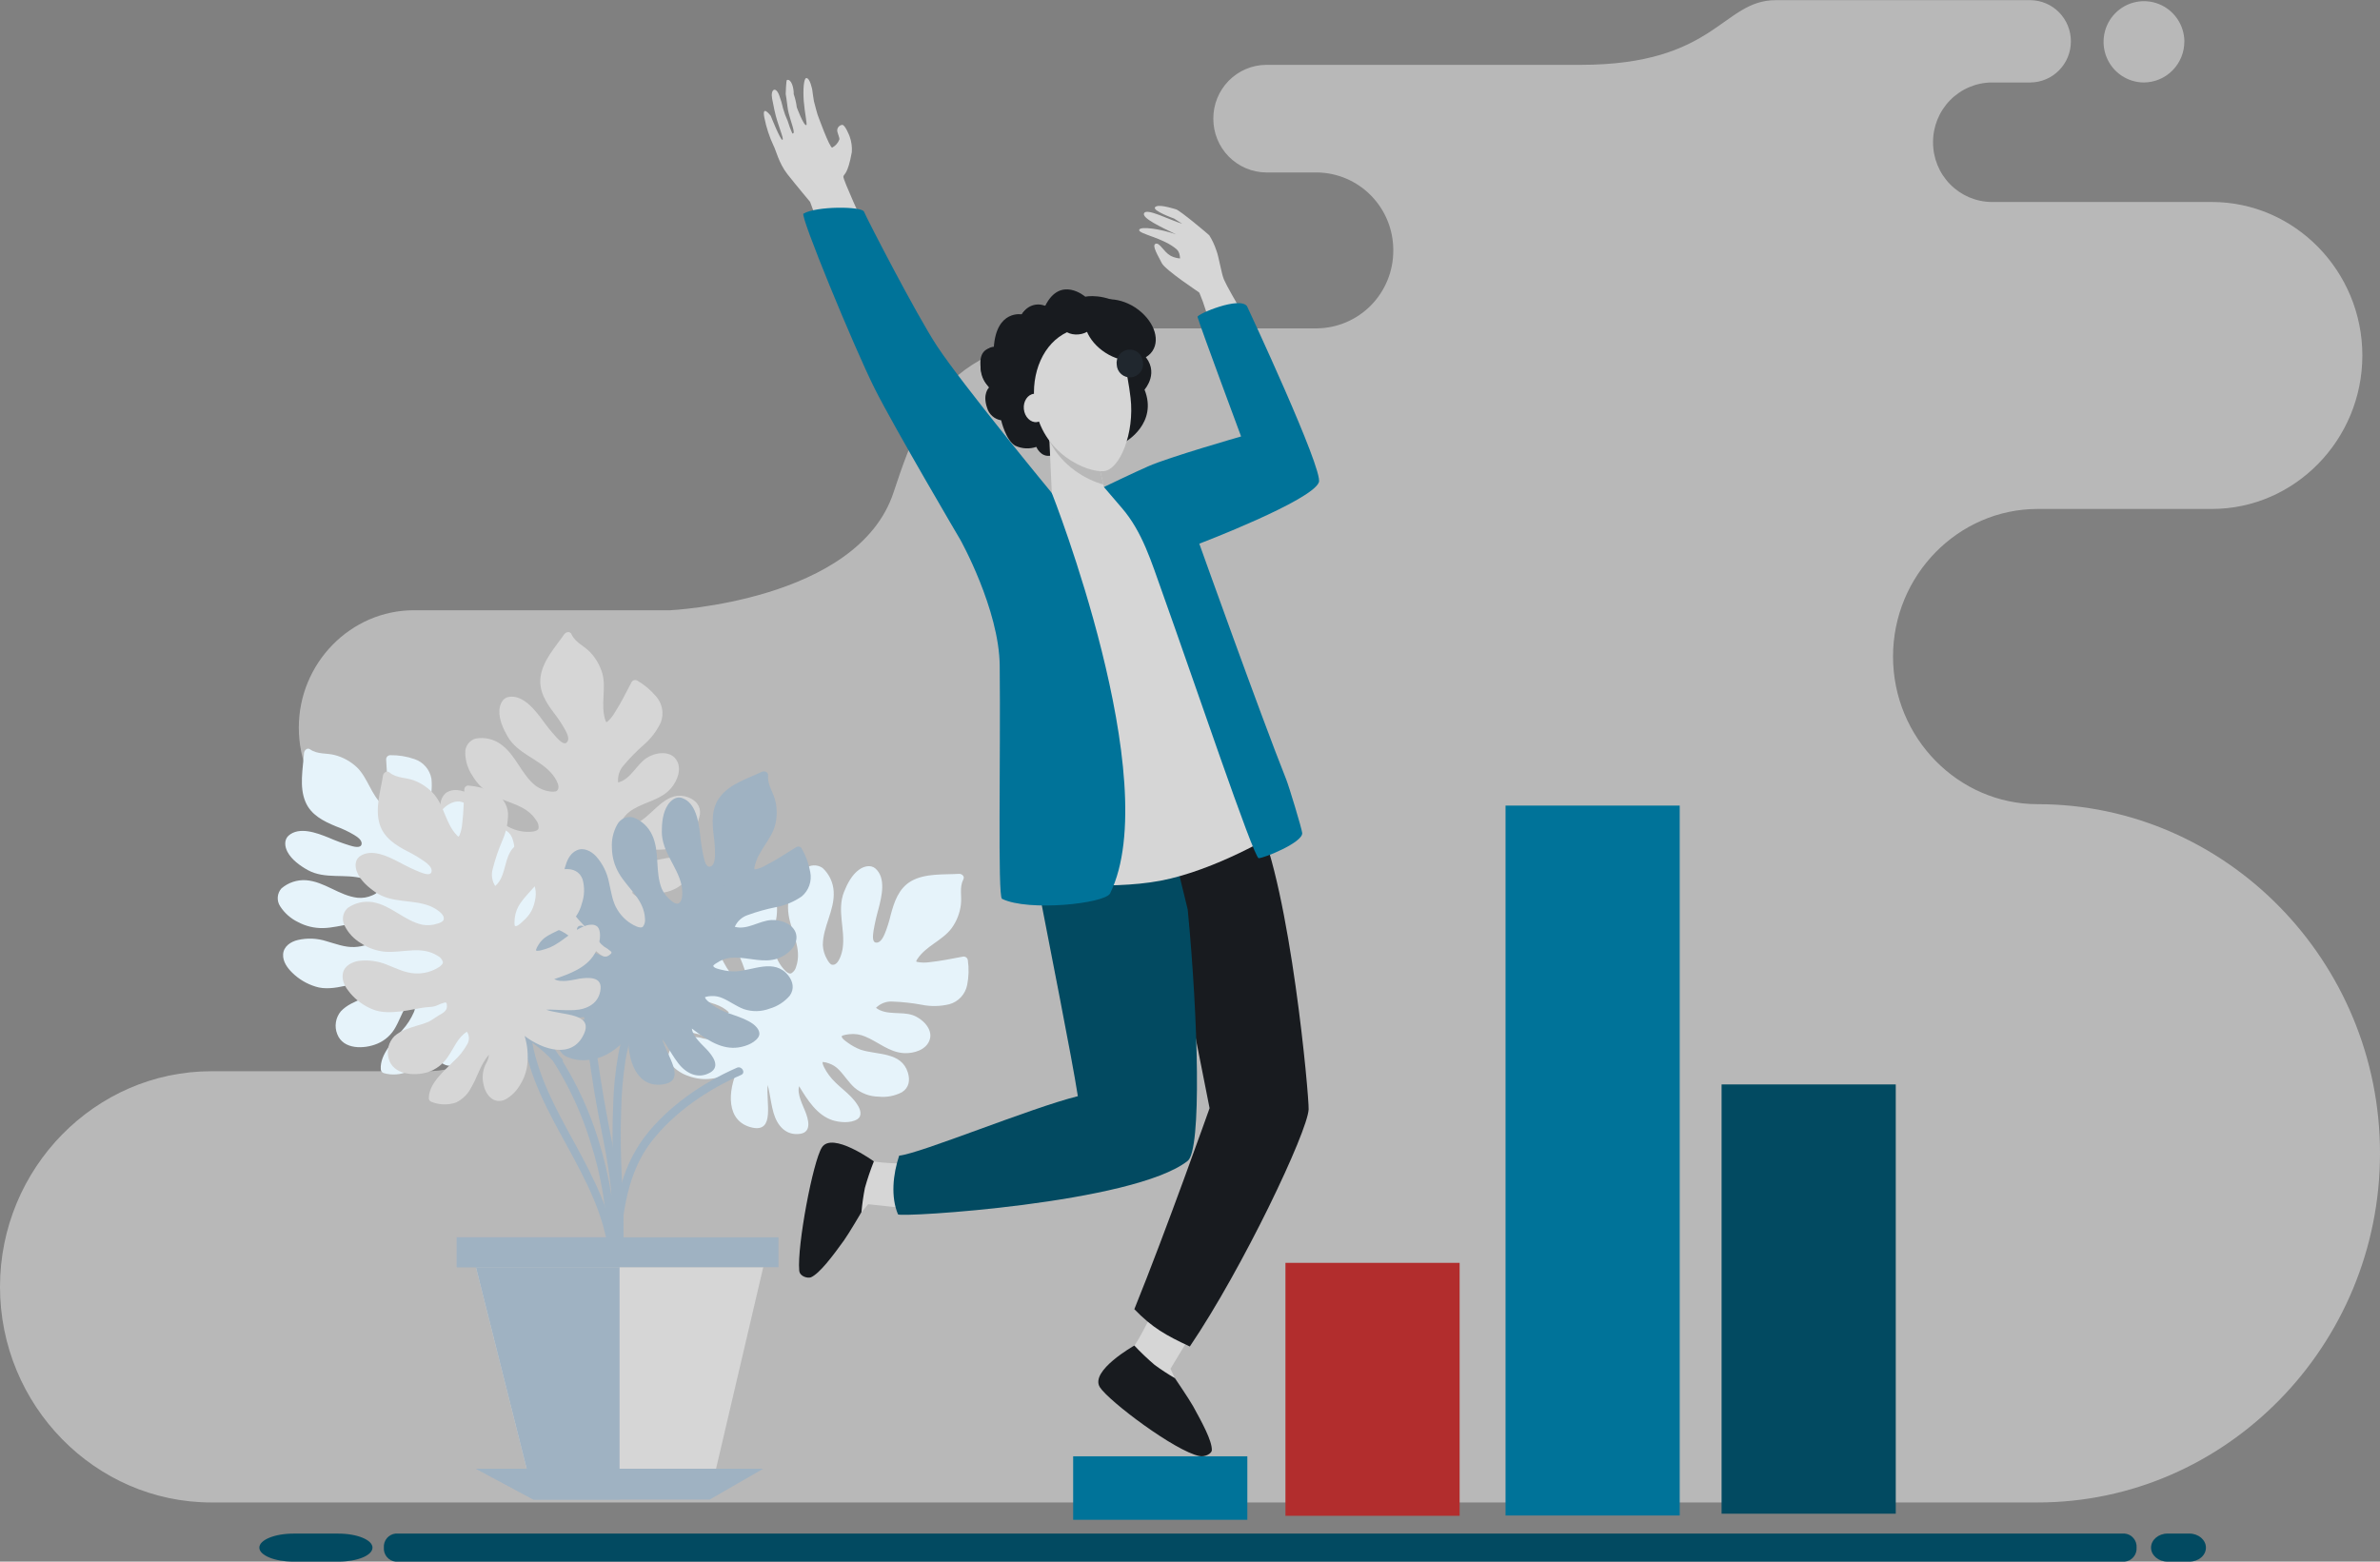 <svg width="320" height="210" viewBox="0 0 320 210" fill="none" xmlns="http://www.w3.org/2000/svg">
<rect x="0" y="0" width="320" height="210" fill="#808080" stroke="none"/>
<g clip-path="url(#clip0_2800_35278)">
<path fill-rule="evenodd" clip-rule="evenodd" d="M291.436 206.224H294.371C295.594 206.224 296.596 207.074 296.596 208.115C296.596 209.171 295.594 210 294.371 210H291.436C290.213 210 289.215 209.15 289.215 208.115C289.215 207.074 290.213 206.224 291.436 206.224Z" fill="#024A61"/>
<path fill-rule="evenodd" clip-rule="evenodd" d="M39.457 206.229H45.5C48.02 206.229 50.083 207.074 50.083 208.115C50.083 209.171 48.02 210 45.5 210H39.457C36.932 210 34.869 209.15 34.869 208.115C34.869 207.074 36.932 206.229 39.457 206.229Z" fill="#024A61"/>
<path fill-rule="evenodd" clip-rule="evenodd" d="M285.666 206.224H53.185C52.73 206.271 52.31 206.495 52.016 206.848C51.722 207.201 51.577 207.655 51.611 208.115V208.115C51.578 208.573 51.724 209.026 52.018 209.378C52.312 209.73 52.731 209.953 53.185 210H285.666C286.126 209.96 286.552 209.74 286.852 209.387C287.152 209.035 287.304 208.578 287.273 208.115V208.115C287.305 207.651 287.155 207.192 286.854 206.839C286.554 206.485 286.127 206.264 285.666 206.224V206.224Z" fill="#024A61"/>
<path fill-rule="evenodd" clip-rule="evenodd" d="M57.459 144.053C61.433 144.014 65.231 142.394 68.021 139.546C70.812 136.699 72.369 132.857 72.352 128.858V128.858C72.369 124.859 70.812 121.016 68.022 118.168C65.231 115.32 61.434 113.699 57.459 113.659H55.663C47.148 113.659 40.176 106.55 40.176 97.857C40.176 89.169 47.148 82.061 55.663 82.061H90.112C90.112 82.061 115.311 80.873 120.141 66.217C124.971 51.561 128.898 44.157 156.58 44.157H177.054C179.797 44.13 182.417 43.013 184.343 41.049C186.269 39.084 187.344 36.433 187.333 33.674V33.674C187.344 30.915 186.269 28.263 184.343 26.299C182.417 24.334 179.797 23.217 177.054 23.19H170.229C168.337 23.171 166.529 22.399 165.2 21.044C163.872 19.688 163.13 17.859 163.137 15.955V15.955C163.128 14.051 163.87 12.221 165.199 10.865C166.528 9.509 168.336 8.738 170.229 8.72H212.516C230.738 8.72 231.541 0.021 238.765 0.021H273.004C274.454 0.037 275.839 0.628 276.857 1.667C277.875 2.706 278.443 4.108 278.438 5.567V5.567C278.439 7.022 277.869 8.419 276.851 9.454C275.834 10.489 274.451 11.077 273.004 11.091H267.78C265.679 11.113 263.671 11.971 262.196 13.477C260.721 14.983 259.897 17.015 259.906 19.129V19.129C259.897 21.243 260.721 23.274 262.196 24.779C263.672 26.284 265.679 27.141 267.78 27.162H297.4C308.524 27.162 317.627 36.452 317.627 47.801C317.627 59.151 308.524 68.44 297.4 68.44H273.98C263.281 68.44 254.525 77.371 254.525 88.293C254.525 99.209 263.281 108.14 273.98 108.14C299.29 108.14 320 129.265 320 155.091C320 180.916 299.29 202.041 273.98 202.041H28.417C12.788 202.041 -2.76006e-05 188.991 -2.76006e-05 173.047C-2.76006e-05 157.103 12.788 144.053 28.417 144.053H57.459V144.053ZM293.699 5.545C293.683 4.468 293.351 3.419 292.745 2.531C292.138 1.642 291.285 0.954 290.29 0.552C289.296 0.151 288.206 0.054 287.158 0.273C286.109 0.493 285.148 1.02 284.396 1.787C283.644 2.555 283.134 3.529 282.931 4.587C282.728 5.645 282.84 6.74 283.253 7.734C283.667 8.729 284.363 9.578 285.255 10.175C286.147 10.772 287.194 11.091 288.265 11.091C288.983 11.085 289.694 10.938 290.355 10.656C291.017 10.374 291.617 9.964 292.121 9.449C292.625 8.934 293.023 8.324 293.293 7.655C293.563 6.985 293.699 6.268 293.693 5.545H293.699Z" fill="#B8B8B8"/>
<path d="M167.709 195.835H144.29V204.37H167.709V195.835Z" fill="#007399"/>
<path d="M225.845 108.33H202.426V203.794H225.845V108.33Z" fill="#007399"/>
<path d="M196.252 169.82H172.833V203.837H196.252V169.82Z" fill="#B22D2D"/>
<path d="M254.892 145.827H231.473V203.552H254.892V145.827Z" fill="#024A61"/>
<path fill-rule="evenodd" clip-rule="evenodd" d="M88.228 93.664C87.505 92.802 86.638 92.074 85.666 91.514C85.54 91.443 85.391 91.425 85.251 91.464C85.112 91.502 84.993 91.594 84.92 91.72C84.196 93.088 83.524 94.482 82.684 95.782C82.417 96.252 82.077 96.677 81.676 97.038C81.628 97.07 81.577 97.097 81.524 97.118C81.524 97.118 81.524 97.118 81.524 97.118C81.46 97.013 81.409 96.901 81.371 96.785C80.731 94.778 81.524 92.634 81.004 90.611C80.687 89.496 80.099 88.478 79.293 87.648C78.463 86.803 77.355 86.412 76.83 85.272C76.799 85.198 76.749 85.133 76.684 85.086C76.619 85.038 76.543 85.01 76.463 85.002H76.353C76.259 85.013 76.168 85.043 76.085 85.09C76.003 85.137 75.932 85.201 75.875 85.277C74.678 87.009 72.998 88.805 72.688 90.976C72.4 92.893 73.428 94.498 74.541 95.951C75.087 96.656 75.579 97.403 76.011 98.184C76.237 98.612 76.636 99.383 76.221 99.822C75.807 100.26 75.124 99.478 74.783 99.114C74.097 98.363 73.459 97.569 72.872 96.737C71.864 95.385 70.247 93.363 68.362 93.727C67.528 93.891 67.192 94.783 67.144 95.512C67.071 96.737 67.669 98.031 68.252 99.035C69.58 101.332 72.295 101.992 74.027 103.851C74.426 104.258 75.528 105.721 74.898 106.318C74.678 106.524 74.169 106.46 73.912 106.429C73.243 106.332 72.606 106.079 72.053 105.689C70.09 104.163 69.376 101.522 67.328 100.075C66.843 99.727 66.293 99.481 65.712 99.351C65.13 99.221 64.528 99.211 63.942 99.32C63.526 99.44 63.163 99.698 62.912 100.051C62.66 100.405 62.535 100.834 62.556 101.269C62.579 102.36 62.916 103.42 63.527 104.321C64.132 105.354 64.993 106.211 66.026 106.809C68.126 108.002 70.751 108.161 72.111 110.332C72.345 110.63 72.453 111.01 72.41 111.388C72.337 111.673 71.938 111.768 71.707 111.816C70.533 111.969 69.342 111.737 68.31 111.155C67.176 110.553 66.357 109.455 65.486 108.515C64.621 107.535 63.512 106.805 62.273 106.402C61.338 106.106 60.173 106.149 59.595 107.031C59.039 107.833 59.154 108.921 59.375 109.798C59.692 110.99 60.284 112.09 61.102 113.009C61.953 114.002 63.291 114.551 64.493 114.958C65.696 115.365 67.045 115.655 68.278 116.109C68.577 116.238 68.894 116.318 69.218 116.347C69.598 116.353 69.977 116.388 70.352 116.453C70.672 116.532 70.462 116.88 70.352 117.102C70.1 117.667 69.302 117.63 68.777 117.667C68.252 117.704 67.806 117.842 67.312 117.842C66.749 117.818 66.188 117.754 65.633 117.651C64.535 117.477 63.37 117.287 62.283 117.62C61.77 117.803 61.316 118.121 60.969 118.542C60.621 118.964 60.394 119.471 60.309 120.012C59.916 122.246 62.409 123.614 64.247 123.894C65.39 124.066 66.558 123.833 67.549 123.234C68.83 122.51 69.838 121.443 71.323 121.253C71.37 121.545 71.335 121.844 71.222 122.116C71.109 122.389 70.922 122.624 70.683 122.795C69.883 123.358 68.996 123.783 68.058 124.052C66.336 124.697 63.811 125.278 62.892 127.073C62.835 127.178 62.812 127.299 62.829 127.418C62.845 127.537 62.898 127.647 62.981 127.733C63.748 128.558 64.777 129.087 65.89 129.228C66.85 129.24 67.786 128.929 68.552 128.346C69.927 127.416 71.113 125.985 72.672 125.341C72.405 125.74 72.063 126.083 71.665 126.35C70.931 126.955 70.436 127.803 70.268 128.742C69.948 130.173 70.441 131.731 72.116 131.731C73.043 131.658 73.935 131.343 74.704 130.818C75.562 130.274 76.281 129.536 76.804 128.663C77.453 127.58 77.878 126.376 78.054 125.124C79.455 127.86 82.49 130.723 85.356 128.362C87.802 126.334 83.781 124.776 82.206 123.186C82.516 123.329 82.82 123.487 83.109 123.63C83.939 124.052 84.747 124.522 85.613 124.887C87.23 125.547 89.047 125.484 90.013 123.799C90.853 122.368 89.115 121.686 88.054 121.38C87.183 121.111 85.566 120.852 84.941 119.965C87.073 120.181 89.461 120.466 91.299 119.209C92.133 118.644 93.136 117.572 93.236 116.5C93.32 115.655 92.385 115.338 91.713 115.275C89.897 115.085 88.123 115.903 86.296 115.84C85.856 115.826 85.419 115.775 84.989 115.687C84.824 115.651 84.664 115.598 84.511 115.528C84.458 115.497 84.395 115.465 84.353 115.433C84.367 115.398 84.386 115.366 84.411 115.338C84.579 115.153 84.774 114.995 84.989 114.868C85.443 114.568 85.964 114.387 86.506 114.34C87.556 114.213 88.606 114.34 89.687 114.171C90.845 113.932 91.886 113.298 92.632 112.375C93.4 111.586 93.916 110.584 94.113 109.497C94.228 108.362 93.556 107.622 92.564 107.231C89.787 106.175 88.165 109.059 86.191 110.363C85.644 110.696 85.056 110.955 84.442 111.134C84.196 111.198 83.477 111.446 83.246 111.256C83.104 111.134 83.582 110.379 83.666 110.236C84.054 109.614 84.597 109.104 85.24 108.758C86.889 107.796 88.915 107.517 90.212 106.006C91.073 105.013 91.745 103.329 90.91 102.135C90.018 100.862 88.039 101.19 86.92 101.945C85.513 102.89 84.82 104.776 83.114 105.219C83.069 104.813 83.108 104.401 83.23 104.011C83.352 103.621 83.554 103.261 83.823 102.954C84.662 101.95 85.579 101.014 86.563 100.154C87.529 99.32 88.309 98.291 88.852 97.134C89.071 96.553 89.129 95.923 89.018 95.311C88.908 94.7 88.635 94.131 88.228 93.664V93.664Z" fill="#D6D6D6"/>
<path fill-rule="evenodd" clip-rule="evenodd" d="M130.037 132.46C130.258 131.356 130.288 130.221 130.126 129.106C130.104 128.961 130.026 128.831 129.909 128.743C129.793 128.655 129.646 128.617 129.501 128.636C127.984 128.916 126.478 129.233 124.945 129.392C124.413 129.469 123.872 129.459 123.343 129.36C123.289 129.345 123.236 129.324 123.186 129.297C123.184 129.286 123.184 129.275 123.186 129.265C123.226 129.152 123.283 129.045 123.354 128.948C124.519 127.189 126.682 126.498 127.942 124.829C128.622 123.898 129.052 122.806 129.192 121.66C129.344 120.482 128.961 119.362 129.528 118.248C129.743 117.841 129.312 117.477 128.934 117.509C126.835 117.636 124.399 117.414 122.509 118.486C120.834 119.458 120.22 121.285 119.758 123.044C119.553 123.913 119.283 124.766 118.949 125.594C118.75 126.033 118.382 126.82 117.794 126.756C117.206 126.693 117.385 125.7 117.448 125.172C117.62 124.171 117.845 123.181 118.12 122.204C118.545 120.582 119.17 118.047 117.684 116.775C117.044 116.247 116.151 116.489 115.527 116.933C114.54 117.625 113.894 118.882 113.469 119.97C112.508 122.452 113.668 125.003 113.301 127.517C113.222 128.103 112.776 129.862 111.899 129.735C111.6 129.703 111.343 129.249 111.211 129.011C110.864 128.43 110.666 127.772 110.634 127.094C110.634 124.607 112.24 122.405 112.093 119.891C112.028 118.679 111.492 117.541 110.602 116.722C110.244 116.472 109.814 116.349 109.379 116.372C108.943 116.395 108.528 116.563 108.198 116.849C107.37 117.543 106.753 118.458 106.418 119.489C105.989 120.61 105.856 121.824 106.03 123.012C106.376 125.373 107.888 127.543 107.043 129.999C106.953 130.366 106.723 130.683 106.402 130.881C106.135 131.008 105.825 130.754 105.636 130.596C104.79 129.762 104.237 128.674 104.061 127.496C103.83 126.223 104.177 124.903 104.355 123.646C104.59 122.35 104.483 121.015 104.045 119.774C103.694 118.861 102.943 117.979 101.888 118.058C100.916 118.121 100.145 118.877 99.588 119.616C98.856 120.598 98.365 121.74 98.155 122.948C97.908 124.242 98.297 125.642 98.727 126.851C99.158 128.061 99.777 129.275 100.176 130.548C100.257 130.867 100.388 131.17 100.565 131.446C100.802 131.747 101.011 132.068 101.189 132.407C101.321 132.719 100.932 132.751 100.664 132.814C100.082 132.941 99.615 132.286 99.237 131.9C98.859 131.515 98.507 131.24 98.187 130.844C97.857 130.382 97.559 129.899 97.294 129.397C96.815 128.364 96.116 127.45 95.247 126.719C94.788 126.427 94.259 126.264 93.716 126.248C93.172 126.232 92.635 126.364 92.16 126.63C90.165 127.686 90.643 130.527 91.556 132.164C92.14 133.169 93.045 133.945 94.123 134.367C95.488 134.895 96.937 135.058 97.998 136.131C97.798 136.339 97.546 136.488 97.269 136.563C96.991 136.637 96.698 136.634 96.423 136.553C95.48 136.287 94.591 135.857 93.798 135.28C92.223 134.335 90.217 132.682 88.249 133.078C88.13 133.092 88.02 133.146 87.936 133.231C87.852 133.317 87.799 133.428 87.787 133.548C87.61 134.665 87.835 135.81 88.422 136.775C89.009 137.534 89.825 138.08 90.748 138.333C92.323 138.861 94.181 138.898 95.646 139.717C95.171 139.769 94.69 139.715 94.239 139.558C93.315 139.349 92.348 139.482 91.514 139.933C90.196 140.567 89.288 141.919 90.312 143.239C90.944 143.927 91.744 144.437 92.632 144.718C93.588 145.066 94.611 145.184 95.619 145.061C96.864 144.902 98.065 144.497 99.153 143.868C97.882 146.667 97.53 150.823 101.147 151.636C104.245 152.302 102.964 148.161 103.221 145.912C103.316 146.244 103.379 146.588 103.442 146.904C103.62 147.834 103.751 148.758 104.009 149.656C104.497 151.357 105.657 152.74 107.568 152.471C109.216 152.239 108.67 150.459 108.256 149.424C107.925 148.573 107.143 147.11 107.442 146.07C108.581 147.929 109.841 149.957 111.951 150.649C112.907 150.945 114.377 151.071 115.269 150.506C115.994 150.036 115.658 149.107 115.269 148.542C114.288 146.984 112.555 146.086 111.468 144.591C111.204 144.243 110.974 143.87 110.781 143.477C110.707 143.324 110.647 143.165 110.602 143.002C110.602 142.954 110.602 142.859 110.602 142.817C110.634 142.815 110.665 142.815 110.697 142.817C110.944 142.842 111.188 142.898 111.421 142.986C111.942 143.156 112.413 143.453 112.791 143.852C113.532 144.607 114.088 145.537 114.891 146.26C115.795 147.028 116.937 147.456 118.12 147.47C119.205 147.587 120.301 147.38 121.27 146.873C122.215 146.276 122.388 145.288 122.068 144.232C121.186 141.401 117.931 141.903 115.689 141.148C115.094 140.917 114.531 140.61 114.015 140.234C113.805 140.076 113.164 139.669 113.169 139.368C113.169 139.194 114.051 139.088 114.219 139.072C114.934 138.991 115.658 139.099 116.319 139.384C118.083 140.107 119.564 141.523 121.569 141.618C122.876 141.681 124.593 141.18 125.018 139.764C125.443 138.349 123.968 136.928 122.703 136.506C121.128 135.977 119.186 136.585 117.779 135.529C118.066 135.237 118.412 135.011 118.793 134.866C119.174 134.72 119.582 134.658 119.989 134.684C121.296 134.729 122.598 134.871 123.884 135.106C125.127 135.363 126.41 135.341 127.643 135.043C128.24 134.877 128.781 134.548 129.203 134.092C129.626 133.636 129.914 133.071 130.037 132.46Z" fill="#E6F3FA"/>
<path fill-rule="evenodd" clip-rule="evenodd" d="M55.737 102.082C54.679 101.711 53.565 101.532 52.445 101.554C52.302 101.561 52.167 101.624 52.069 101.729C51.971 101.835 51.917 101.975 51.92 102.119C51.999 103.661 52.141 105.219 52.083 106.761C52.096 107.298 52.019 107.834 51.857 108.346C51.857 108.346 51.794 108.441 51.773 108.488C51.752 108.536 51.773 108.488 51.773 108.488C51.666 108.436 51.567 108.368 51.479 108.288C49.904 106.899 49.474 104.649 47.999 103.191C47.159 102.399 46.136 101.831 45.022 101.538C43.878 101.237 42.723 101.475 41.688 100.767C41.321 100.498 40.901 100.894 40.875 101.269C40.733 103.381 40.218 105.784 41.058 107.796C41.793 109.592 43.505 110.437 45.2 111.134C46.032 111.435 46.833 111.813 47.594 112.264C48.014 112.518 48.749 112.988 48.608 113.553C48.466 114.118 47.489 113.838 47.033 113.696C46.063 113.4 45.111 113.047 44.182 112.639C42.607 112.006 40.224 111.097 38.78 112.386C38.155 112.983 38.302 113.896 38.654 114.557C39.211 115.613 40.371 116.442 41.4 117.012C43.71 118.269 46.377 117.451 48.823 118.143C49.379 118.285 51.07 118.961 50.834 119.811C50.749 120.091 50.277 120.313 50.036 120.408C49.418 120.684 48.739 120.793 48.067 120.725C45.605 120.44 43.641 118.549 41.137 118.364C39.94 118.288 38.76 118.682 37.846 119.463C37.554 119.787 37.379 120.2 37.346 120.636C37.314 121.072 37.427 121.507 37.667 121.871C38.253 122.782 39.078 123.513 40.05 123.984C41.1 124.55 42.278 124.832 43.468 124.802C45.852 124.755 48.193 123.514 50.492 124.675C50.845 124.814 51.131 125.085 51.29 125.431C51.364 125.716 51.075 125.996 50.897 126.154C49.969 126.893 48.829 127.311 47.647 127.348C46.371 127.411 45.106 126.909 43.893 126.566C42.645 126.166 41.312 126.111 40.035 126.408C39.09 126.63 38.129 127.258 38.066 128.325C38.003 129.302 38.654 130.184 39.3 130.812C40.176 131.67 41.243 132.306 42.413 132.666C43.647 133.078 45.09 132.856 46.324 132.587C47.558 132.317 48.854 131.847 50.156 131.631C50.478 131.583 50.792 131.487 51.086 131.346C51.411 131.132 51.765 130.963 52.136 130.844C52.44 130.749 52.435 131.124 52.466 131.372C52.529 131.985 51.815 132.381 51.416 132.677C51.017 132.972 50.655 133.337 50.246 133.59C49.753 133.86 49.241 134.092 48.713 134.282C47.689 134.72 46.613 135.148 45.825 135.999C45.476 136.418 45.247 136.925 45.163 137.466C45.078 138.007 45.142 138.56 45.347 139.067C46.156 141.179 48.986 141.079 50.718 140.356C51.785 139.916 52.666 139.115 53.206 138.09C53.931 136.801 54.256 135.37 55.432 134.441C55.617 134.666 55.736 134.938 55.777 135.226C55.818 135.515 55.778 135.81 55.663 136.078C55.275 136.976 54.743 137.803 54.088 138.528C52.939 139.96 51.075 141.755 51.196 143.783C51.201 143.905 51.245 144.021 51.321 144.116C51.396 144.211 51.499 144.279 51.616 144.311C52.697 144.615 53.848 144.533 54.876 144.079C55.698 143.596 56.338 142.853 56.697 141.966C57.411 140.472 57.7 138.613 58.692 137.261C58.671 137.741 58.553 138.212 58.346 138.644C58.031 139.542 58.042 140.522 58.377 141.412C58.834 142.801 60.052 143.868 61.491 142.996C62.249 142.459 62.854 141.731 63.244 140.884C63.705 139.972 63.948 138.965 63.953 137.942C63.956 136.673 63.707 135.415 63.218 134.245C65.816 135.882 69.88 136.764 71.129 133.236C72.179 130.252 67.942 131.008 65.759 130.453C66.095 130.406 66.441 130.374 66.767 130.358C67.701 130.295 68.63 130.279 69.559 130.142C71.281 129.872 72.804 128.864 72.783 126.946C72.783 125.278 70.93 125.594 69.848 125.89C68.972 126.112 67.439 126.709 66.446 126.27C68.41 125.373 70.583 124.38 71.523 122.352C71.959 121.427 72.263 119.975 71.812 119.035C71.439 118.248 70.483 118.47 69.874 118.75C68.216 119.537 67.103 121.142 65.512 122.056C65.13 122.277 64.725 122.454 64.304 122.584C64.15 122.644 63.99 122.686 63.827 122.711C63.766 122.719 63.704 122.719 63.643 122.711C63.632 122.675 63.632 122.636 63.643 122.6C63.691 122.357 63.778 122.123 63.9 121.908C64.135 121.414 64.482 120.984 64.913 120.651C65.769 120.007 66.746 119.595 67.538 118.855C68.361 118.05 68.891 116.99 69.045 115.845C69.307 114.77 69.236 113.64 68.84 112.608C68.373 111.583 67.402 111.282 66.362 111.472C63.438 112 63.517 115.312 62.483 117.451C62.192 118.016 61.82 118.535 61.38 118.993C61.207 119.199 60.724 119.78 60.42 119.748C60.246 119.716 60.257 118.819 60.262 118.644C60.273 117.914 60.472 117.199 60.84 116.569C61.779 114.905 63.349 113.595 63.701 111.631C63.932 110.342 63.659 108.546 62.32 107.934C60.981 107.321 59.38 108.626 58.803 109.851C58.084 111.361 58.441 113.363 57.228 114.636C56.976 114.31 56.796 113.933 56.7 113.532C56.604 113.13 56.594 112.712 56.671 112.307C56.878 111.01 57.183 109.732 57.585 108.483C57.989 107.274 58.134 105.992 58.01 104.723C57.902 104.118 57.634 103.553 57.234 103.088C56.834 102.623 56.317 102.276 55.737 102.082V102.082Z" fill="#E6F3FA"/>
<path fill-rule="evenodd" clip-rule="evenodd" d="M108.943 117.276C108.751 116.16 108.361 115.086 107.794 114.108C107.759 114.045 107.712 113.989 107.655 113.946C107.599 113.902 107.534 113.87 107.464 113.852C107.395 113.834 107.323 113.831 107.252 113.842C107.181 113.853 107.114 113.879 107.053 113.917C105.736 114.72 104.465 115.602 103.085 116.294C102.625 116.58 102.121 116.785 101.594 116.901H101.426C101.426 116.901 101.426 116.901 101.426 116.87C101.422 116.752 101.435 116.635 101.462 116.521C101.903 114.446 103.651 112.999 104.213 110.986C104.507 109.868 104.507 108.693 104.213 107.575C103.919 106.423 103.163 105.51 103.268 104.269C103.315 103.814 102.785 103.64 102.449 103.783C100.549 104.691 98.197 105.367 96.843 107.115C95.64 108.626 95.735 110.543 95.961 112.37C96.086 113.244 96.144 114.127 96.134 115.011C96.108 115.539 96.06 116.394 95.488 116.537C94.916 116.68 94.716 115.692 94.601 115.201C94.382 114.205 94.224 113.196 94.128 112.18C93.929 110.516 93.561 107.955 91.729 107.321C90.926 107.02 90.196 107.617 89.782 108.251C89.12 109.254 88.978 110.669 88.984 111.837C88.984 114.509 91.01 116.442 91.609 118.914C91.74 119.495 91.966 121.306 91.12 121.512C90.826 121.586 90.417 121.258 90.217 121.1C89.685 120.678 89.261 120.135 88.978 119.516C88.044 117.218 88.747 114.578 87.682 112.28C87.177 111.187 86.264 110.339 85.141 109.92C84.718 109.815 84.272 109.858 83.876 110.041C83.481 110.225 83.159 110.537 82.962 110.928C82.441 111.879 82.202 112.961 82.274 114.044C82.292 115.236 82.618 116.403 83.219 117.43C84.416 119.505 86.611 120.952 86.721 123.551C86.768 123.924 86.672 124.302 86.453 124.607C86.254 124.813 85.86 124.686 85.634 124.607C84.538 124.15 83.618 123.35 83.009 122.325C82.332 121.269 82.169 119.875 81.875 118.628C81.621 117.342 81.028 116.147 80.159 115.169C79.497 114.446 78.479 113.912 77.534 114.351C76.589 114.789 76.211 115.766 75.959 116.648C75.65 117.841 75.616 119.089 75.859 120.297C76.101 121.57 76.977 122.753 77.812 123.698C78.647 124.644 79.681 125.568 80.516 126.593C80.713 126.855 80.946 127.088 81.209 127.284C81.54 127.475 81.853 127.696 82.143 127.945C82.369 128.161 82.028 128.351 81.818 128.51C81.324 128.858 80.626 128.415 80.159 128.193C79.692 127.971 79.235 127.85 78.815 127.596C78.337 127.296 77.883 126.961 77.455 126.593C76.584 125.901 75.681 125.146 74.568 124.876C74.035 124.775 73.485 124.82 72.975 125.006C72.466 125.192 72.015 125.512 71.67 125.932C70.205 127.681 71.67 130.12 73.145 131.298C74.047 132.022 75.172 132.407 76.326 132.386C77.807 132.418 79.203 132.006 80.573 132.592C80.469 132.864 80.291 133.102 80.059 133.276C79.827 133.451 79.55 133.556 79.261 133.58C78.293 133.681 77.315 133.605 76.374 133.358C74.562 133.062 72.09 132.302 70.399 133.358C70.298 133.424 70.22 133.52 70.176 133.632C70.132 133.745 70.124 133.869 70.153 133.986C70.397 135.091 71.022 136.074 71.917 136.759C72.743 137.241 73.703 137.44 74.652 137.324C76.311 137.229 78.054 136.585 79.723 136.796C79.29 137.002 78.821 137.118 78.342 137.139C77.41 137.295 76.563 137.78 75.954 138.507C74.962 139.595 74.615 141.185 76.053 142.035C76.896 142.437 77.826 142.619 78.757 142.563C79.768 142.509 80.755 142.235 81.65 141.76C82.754 141.152 83.723 140.321 84.495 139.321C84.343 142.405 85.545 146.419 89.22 145.806C92.37 145.278 89.624 141.919 89.047 139.732C89.257 140.012 89.44 140.298 89.619 140.583C90.118 141.364 90.579 142.167 91.152 142.922C92.202 144.322 93.824 145.172 95.488 144.232C96.937 143.382 95.772 141.935 95.016 141.116C94.396 140.456 93.131 139.384 93.026 138.317C94.753 139.606 96.701 141.037 98.9 140.894C99.898 140.831 101.315 140.393 101.924 139.526C102.423 138.819 101.777 138.095 101.231 137.683C99.746 136.627 97.803 136.426 96.249 135.455C95.879 135.215 95.528 134.946 95.199 134.652C95.078 134.539 94.966 134.418 94.863 134.287C94.829 134.227 94.801 134.163 94.779 134.097C94.779 134.097 94.832 134.066 94.863 134.066C95.105 133.991 95.356 133.95 95.609 133.944C96.15 133.91 96.691 134.012 97.184 134.24C98.16 134.668 99.011 135.328 100.019 135.703C101.14 136.078 102.355 136.056 103.462 135.639C104.518 135.337 105.464 134.732 106.182 133.897C106.838 132.983 106.633 131.99 105.972 131.156C104.103 128.848 101.247 130.511 98.895 130.627C98.256 130.64 97.619 130.566 97 130.406C96.753 130.342 96.018 130.205 95.908 129.92C95.835 129.746 96.627 129.339 96.774 129.244C97.421 128.905 98.145 128.743 98.874 128.774C100.78 128.774 102.675 129.529 104.56 128.895C105.783 128.457 107.185 127.353 107.085 125.895C106.948 124.337 105.064 123.646 103.73 123.72C102.04 123.815 100.486 125.093 98.795 124.633C98.96 124.261 99.2 123.928 99.5 123.655C99.8 123.383 100.154 123.176 100.538 123.049C101.768 122.602 103.03 122.249 104.313 121.993C105.562 121.762 106.748 121.269 107.794 120.546C108.26 120.155 108.613 119.645 108.815 119.07C109.018 118.495 109.062 117.875 108.943 117.276V117.276Z" fill="#9FB2C2"/>
<path fill-rule="evenodd" clip-rule="evenodd" d="M100.864 106.598C100.229 109.381 99.683 112.18 98.885 114.905C98.097 117.687 96.895 120.333 95.32 122.753C92.028 127.818 87.839 132.191 84.453 137.176C84.397 137.253 84.366 137.345 84.366 137.44C84.366 137.536 84.397 137.628 84.453 137.705C83.835 138.975 83.396 140.326 83.146 141.718C82.721 144.081 82.483 146.474 82.432 148.874C82.316 151.8 82.337 154.71 82.474 157.636C82.631 161.069 82.862 164.502 82.715 167.94C82.715 168.162 82.715 168.352 82.684 168.553C82.647 169.26 83.734 169.26 83.776 168.553C83.903 165.191 83.848 161.826 83.613 158.471C83.466 155.481 83.403 152.508 83.513 149.492C83.549 147.175 83.746 144.863 84.101 142.574C84.458 140.498 85.031 138.138 86.585 136.627C86.676 136.539 86.733 136.42 86.745 136.293C86.757 136.166 86.722 136.039 86.647 135.935C89.797 131.61 93.472 127.628 96.38 123.128C97.92 120.718 99.105 118.096 99.898 115.344C100.727 112.56 101.284 109.698 101.924 106.862C102.082 106.202 101.021 105.906 100.864 106.598Z" fill="#9FB2C2"/>
<path fill-rule="evenodd" clip-rule="evenodd" d="M82.952 168.748C82.359 163.366 79.902 158.555 77.356 153.897C74.809 149.239 72.179 144.57 71.402 139.268C71.302 138.56 70.247 138.861 70.352 139.553C71.901 150.142 80.679 158.037 81.87 168.748C81.933 169.44 83.031 169.44 82.952 168.748Z" fill="#9FB2C2"/>
<path fill-rule="evenodd" clip-rule="evenodd" d="M99.09 143.577C94.391 145.642 89.792 148.8 86.642 152.909C85.001 155.129 83.852 157.678 83.272 160.382C82.992 157.592 82.564 154.819 81.991 152.075C80.744 145.686 79.815 139.238 79.209 132.756C78.971 130.179 78.796 127.594 78.684 125.003C78.647 124.295 77.555 124.295 77.581 125.003C77.943 132.176 78.699 139.324 79.844 146.413C80.595 151.225 81.86 155.962 82.222 160.821C81.808 158.199 81.195 155.612 80.39 153.084C79.258 149.465 77.68 146.003 75.691 142.78C75.698 142.702 75.689 142.625 75.665 142.551C75.64 142.477 75.601 142.41 75.55 142.352C75.408 142.209 75.277 142.056 75.135 141.898C74.641 141.143 74.116 140.419 73.56 139.695C73.512 139.633 73.45 139.584 73.379 139.552C73.308 139.52 73.229 139.507 73.152 139.513C73.074 139.519 72.999 139.545 72.934 139.588C72.868 139.631 72.815 139.69 72.778 139.759C71.94 139.098 71.042 138.518 70.095 138.027C67.843 136.865 65.034 136.094 63.947 133.511C63.675 132.867 62.73 133.432 63.003 134.076C64.079 136.643 66.677 137.588 68.993 138.703C71.004 139.671 72.817 141.011 74.337 142.653C76.501 146.04 78.198 149.707 79.382 153.554C80.881 158.193 81.664 163.036 81.702 167.913V168.008C81.69 168.085 81.695 168.162 81.715 168.237C81.736 168.311 81.773 168.379 81.823 168.438C81.873 168.496 81.935 168.543 82.005 168.575C82.075 168.606 82.151 168.622 82.227 168.621C82.281 168.735 82.371 168.828 82.484 168.886C82.596 168.943 82.723 168.962 82.847 168.939C82.971 168.916 83.084 168.853 83.168 168.759C83.252 168.666 83.304 168.547 83.314 168.42C83.713 163.197 84.301 157.721 87.629 153.459C90.706 149.524 95.152 146.519 99.672 144.538C100.292 144.243 99.74 143.308 99.09 143.577Z" fill="#9FB2C2"/>
<path fill-rule="evenodd" clip-rule="evenodd" d="M66.242 106.487C65.221 106.017 64.126 105.729 63.008 105.637C62.934 105.629 62.861 105.637 62.791 105.661C62.721 105.684 62.657 105.721 62.602 105.771C62.548 105.821 62.504 105.882 62.475 105.95C62.445 106.017 62.43 106.091 62.43 106.165C62.352 107.707 62.336 109.265 62.142 110.807C62.099 111.343 61.971 111.869 61.764 112.365C61.764 112.365 61.685 112.476 61.653 112.508C61.545 112.451 61.452 112.369 61.38 112.27C59.937 110.744 59.732 108.462 58.409 106.862C57.65 105.991 56.686 105.325 55.606 104.924C54.487 104.533 53.322 104.66 52.356 103.867C52.004 103.582 51.563 103.915 51.5 104.274C51.164 106.386 50.403 108.71 51.044 110.817C51.611 112.677 53.233 113.68 54.855 114.514C55.646 114.911 56.406 115.368 57.128 115.882C57.517 116.167 58.178 116.701 58.01 117.266C57.842 117.831 56.876 117.424 56.435 117.266C55.5 116.882 54.587 116.446 53.7 115.961C52.219 115.175 49.904 114.029 48.35 115.175C47.663 115.703 47.731 116.622 48.014 117.287C48.466 118.423 49.547 119.336 50.508 119.996C52.697 121.491 55.427 120.905 57.795 121.834C58.32 122.04 59.947 122.891 59.632 123.709C59.522 123.989 59.028 124.147 58.782 124.211C58.141 124.424 57.457 124.473 56.792 124.353C54.372 123.825 52.592 121.739 50.12 121.317C48.934 121.126 47.721 121.409 46.739 122.104C46.419 122.399 46.206 122.792 46.133 123.222C46.06 123.653 46.131 124.095 46.334 124.48C46.82 125.455 47.574 126.267 48.508 126.82C49.496 127.485 50.636 127.886 51.821 127.987C54.209 128.145 56.64 127.153 58.818 128.515C58.987 128.597 59.139 128.711 59.264 128.851C59.389 128.992 59.486 129.156 59.548 129.334C59.595 129.619 59.275 129.862 59.086 130.01C58.096 130.666 56.919 130.976 55.737 130.892C54.466 130.828 53.243 130.2 52.062 129.74C50.852 129.238 49.535 129.056 48.235 129.212C47.269 129.371 46.261 129.904 46.093 130.944C45.925 131.985 46.497 132.846 47.085 133.553C47.879 134.488 48.881 135.221 50.009 135.692C51.196 136.22 52.634 136.152 53.899 136.009C55.165 135.867 56.524 135.481 57.81 135.412C58.135 135.399 58.455 135.33 58.755 135.206C59.091 135.04 59.443 134.907 59.805 134.81C60.136 134.752 60.078 135.143 60.089 135.397C60.089 136.009 59.343 136.337 58.892 136.606C58.441 136.875 58.089 137.171 57.642 137.393C57.132 137.609 56.605 137.785 56.068 137.921C55.018 138.254 53.868 138.581 53.033 139.336C52.647 139.724 52.372 140.209 52.236 140.741C52.101 141.272 52.109 141.83 52.261 142.357C52.86 144.56 55.69 144.718 57.511 144.185C58.613 143.827 59.562 143.105 60.204 142.136C61.05 140.926 61.512 139.542 62.777 138.74C62.941 138.981 63.034 139.265 63.045 139.557C63.056 139.85 62.985 140.139 62.84 140.393C62.368 141.249 61.757 142.02 61.034 142.674C59.758 143.995 57.727 145.6 57.658 147.612C57.644 147.735 57.673 147.858 57.74 147.962C57.808 148.065 57.908 148.141 58.026 148.177C59.069 148.588 60.221 148.622 61.286 148.272C62.154 147.862 62.865 147.178 63.312 146.324C64.163 144.908 64.625 143.081 65.748 141.824C65.684 142.304 65.519 142.765 65.265 143.176C64.869 144.043 64.789 145.023 65.039 145.943C65.36 147.359 66.462 148.558 67.979 147.834C68.791 147.37 69.464 146.695 69.927 145.88C70.469 145.026 70.805 144.057 70.909 143.049C71.034 141.789 70.907 140.515 70.536 139.305C72.967 141.164 76.93 142.474 78.5 139.072C79.854 136.194 75.555 136.537 73.429 135.782C73.764 135.758 74.101 135.758 74.436 135.782C75.376 135.814 76.305 135.877 77.235 135.83C78.978 135.735 80.589 134.9 80.752 132.951C80.894 131.298 79.041 131.441 77.938 131.599C77.046 131.758 75.46 132.196 74.52 131.663C76.552 130.971 78.815 130.184 79.949 128.262C80.474 127.385 80.909 125.964 80.547 124.977C80.253 124.158 79.282 124.285 78.642 124.517C76.92 125.151 75.665 126.63 73.99 127.385C73.585 127.549 73.17 127.685 72.746 127.792C72.582 127.828 72.415 127.849 72.247 127.855C72.187 127.853 72.126 127.843 72.069 127.823C72.067 127.792 72.067 127.76 72.069 127.728C72.143 127.494 72.251 127.271 72.389 127.068C72.667 126.59 73.061 126.19 73.534 125.906C74.436 125.336 75.455 125.008 76.332 124.396C77.269 123.672 77.938 122.653 78.232 121.502C78.592 120.456 78.627 119.325 78.332 118.259C77.964 117.203 77.035 116.796 75.969 116.875C73.014 117.129 72.772 120.429 71.544 122.457C71.202 122.996 70.781 123.478 70.294 123.889C70.106 124.079 69.565 124.612 69.271 124.533C69.097 124.491 69.197 123.609 69.213 123.434C69.298 122.708 69.565 122.016 69.99 121.422C71.082 119.838 72.783 118.697 73.313 116.78C73.665 115.523 73.565 113.727 72.289 113.004C71.014 112.28 69.302 113.384 68.615 114.546C67.759 115.993 67.921 118.005 66.583 119.141C66.364 118.8 66.221 118.415 66.165 118.012C66.109 117.61 66.14 117.2 66.257 116.812C66.581 115.532 67.006 114.279 67.528 113.067C68.05 111.906 68.317 110.645 68.31 109.37C68.264 108.744 68.046 108.144 67.681 107.634C67.316 107.125 66.818 106.728 66.242 106.487V106.487Z" fill="#D6D6D6"/>
<path fill-rule="evenodd" clip-rule="evenodd" d="M95.415 201.186H71.738L63.989 170.401H102.623L95.415 201.186Z" fill="#D6D6D6"/>
<path d="M104.67 166.387H61.412V170.401H104.67V166.387Z" fill="#9FB2C2"/>
<path fill-rule="evenodd" clip-rule="evenodd" d="M83.303 170.401H63.989L71.738 201.186H83.303V170.401Z" fill="#9FB2C2"/>
<path d="M83.314 166.387H61.412V170.401H83.314V166.387Z" fill="#9FB2C2"/>
<path fill-rule="evenodd" clip-rule="evenodd" d="M95.415 201.655H71.738L63.989 197.504H102.623L95.415 201.655Z" fill="#9FB2C2"/>
<path fill-rule="evenodd" clip-rule="evenodd" d="M83.303 197.504H63.989L71.738 201.655H83.303V197.504Z" fill="#9FB2C2"/>
<path fill-rule="evenodd" clip-rule="evenodd" d="M159.341 34.725C158.657 34.825 157.96 34.701 157.351 34.371C156.412 33.811 155.913 32.565 155.367 32.786C154.821 33.008 155.766 34.482 156.212 35.39C156.659 36.298 161.284 39.356 161.284 39.356L159.341 34.725Z" fill="#D6D6D6"/>
<path fill-rule="evenodd" clip-rule="evenodd" d="M109.211 12.068C109.211 12.068 109.358 13.24 109.437 13.615C109.536 14.075 109.925 15.411 109.925 15.411C109.925 15.411 111.568 19.974 111.899 19.847C112.348 19.608 112.693 19.209 112.865 18.728C112.865 18.416 112.56 17.83 112.566 17.518C112.573 17.334 112.647 17.16 112.772 17.026C112.897 16.892 113.066 16.808 113.248 16.789C113.642 16.789 114.225 18.31 114.225 18.31C114.48 19 114.584 19.737 114.529 20.47C113.967 23.576 113.453 23.343 113.395 23.75C113.337 24.157 116.099 30.146 116.099 30.146L125.344 48.271C124.876 48.963 124.005 49.206 123.322 49.586C121.222 51.171 120.519 50.753 118.372 52.148C117.196 49.338 109.647 29.221 108.922 27.151C108.922 27.151 107.017 24.875 105.867 23.417C104.717 21.96 104.292 20.08 104.019 19.62C103.448 18.408 103.028 17.129 102.77 15.812C102.402 13.943 103.631 15.58 103.631 15.58C103.631 15.58 104.953 18.934 105.205 18.802C105.457 18.669 104.565 16.89 104.129 14.825C104.019 14.297 103.914 13.768 103.819 13.288C103.568 12.015 104.292 11.534 104.77 12.823C104.989 13.406 105.165 14.004 105.295 14.614C105.453 15.177 105.657 15.726 105.904 16.256C106.078 16.836 106.288 17.404 106.534 17.956C106.581 17.904 106.796 18.062 106.691 17.502C106.57 16.816 105.988 15.39 105.888 14.397C105.83 13.821 105.641 12.628 105.641 12.628C105.641 12.628 105.694 10.779 105.809 10.753C106.423 10.584 106.744 11.873 106.717 12.654C106.918 13.231 107.057 13.827 107.132 14.434C107.132 14.434 108.051 16.932 108.413 16.826C108.565 16.773 108.193 15.189 108.067 13.578C107.956 12.078 108.067 10.557 108.392 10.505C108.901 10.42 109.211 12.068 109.211 12.068Z" fill="#D6D6D6"/>
<path fill-rule="evenodd" clip-rule="evenodd" d="M145.923 39.9C145.923 39.9 142.579 37.001 140.531 41.136C139.966 40.897 139.331 40.881 138.755 41.093C138.178 41.304 137.703 41.727 137.423 42.277C137.423 42.277 133.943 41.59 133.617 46.766C133.617 46.766 131.843 46.608 131.817 48.715C131.79 49.949 132.202 51.153 132.977 52.111C132.977 52.111 132.074 52.945 132.709 54.815C132.831 55.252 133.075 55.644 133.412 55.947C133.749 56.249 134.164 56.448 134.609 56.52C134.609 56.52 135.239 59.225 136.505 59.938C137.395 60.353 138.409 60.41 139.34 60.096C139.34 60.096 139.917 61.538 141.282 61.268C142.647 60.999 144.227 59.51 145.828 59.953C147.429 60.397 151.388 59.367 151.388 59.367C151.388 59.367 155.687 56.895 153.887 52.396C153.887 52.396 156.044 50.014 153.719 47.643C153.719 47.643 154.832 43.455 151.619 41.379C148.406 39.303 145.923 39.9 145.923 39.9Z" fill="#181B1F"/>
<path fill-rule="evenodd" clip-rule="evenodd" d="M123.438 156.538C123.438 156.538 118.188 156.458 117.259 156.12C116.33 155.782 112.392 160.414 113.463 162.458C114.072 163.599 115.6 163.287 115.6 163.287L116.729 161.935L123.485 162.664L123.438 156.538Z" fill="#D6D6D6"/>
<path fill-rule="evenodd" clip-rule="evenodd" d="M155.367 175.677C155.367 175.677 153.062 180.43 152.369 181.138C151.676 181.846 154.186 187.396 156.459 187.264C157.745 187.201 158.118 185.68 158.118 185.68L157.378 184.064L160.895 178.228L155.367 175.677Z" fill="#D6D6D6"/>
<path fill-rule="evenodd" clip-rule="evenodd" d="M152.516 180.942C153.375 181.856 154.283 182.721 155.236 183.535C156.114 184.182 157.027 184.78 157.971 185.326C157.971 185.326 159.871 188.125 160.417 189.097C161.614 191.283 162.969 193.728 162.937 195.017C162.937 195.434 162.05 195.968 161.262 195.799C157.987 195.133 149.114 188.447 147.886 186.551C146.474 184.338 152.516 180.942 152.516 180.942Z" fill="#181B1F"/>
<path fill-rule="evenodd" clip-rule="evenodd" d="M169.016 110.11C168.638 109.302 168.281 108.562 167.935 107.871C164.622 108.953 160.879 110.147 157.031 111.383L157.976 125.922C157.871 124.808 162.633 149.022 162.633 149.022C162.633 149.022 156.748 165.611 152.516 176.052C154.926 178.534 156.716 179.548 159.976 181.069C167.126 170.507 175.804 152.202 175.951 149.181C176.02 147.443 173.515 119.748 169.016 110.11Z" fill="#181B1F"/>
<path fill-rule="evenodd" clip-rule="evenodd" d="M139.213 117.303C141.124 127.263 144.143 142.336 144.92 147.406C138.552 148.991 123.742 155.127 120.897 155.402C120.057 157.937 119.752 160.942 120.739 163.298C120.928 163.752 152.448 161.84 159.693 156.105C161.583 154.61 161.105 136.949 159.693 122.304L157.026 111.367C150.616 113.437 144.726 115.417 139.213 117.303Z" fill="#024A61"/>
<path fill-rule="evenodd" clip-rule="evenodd" d="M155.666 63.656L148.422 65.504C148.422 65.504 142.888 66.143 141.408 66.296C141.282 66.296 138.295 95.195 137.938 105.985C137.581 116.775 138.867 118.56 138.867 118.56C138.867 118.56 148.842 119.796 156.034 118.433C163.489 117.018 171.552 112.096 171.552 112.096C171.552 112.096 162.964 92.85 161.053 86.597C159.142 80.344 155.666 63.656 155.666 63.656Z" fill="#D6D6D6"/>
<path fill-rule="evenodd" clip-rule="evenodd" d="M141.424 66.296C141.424 66.296 129.438 51.773 125.984 46.534C123.16 42.24 116.445 29.195 116.172 28.466C115.899 27.738 109.799 27.69 108.025 28.73C107.542 29 114.76 46.544 117.584 52.216C120.209 57.455 129.134 72.607 129.134 72.607C129.134 72.607 134.336 81.929 134.415 89.507C134.546 102.124 134.132 120.366 134.714 120.862C138.221 122.616 148.59 121.512 149.262 120.134C156.685 104.934 141.424 66.296 141.424 66.296Z" fill="#007399"/>
<path fill-rule="evenodd" clip-rule="evenodd" d="M147.55 61.733L148.495 65.763C148.495 65.763 150.301 71.525 148.836 72.829C147.372 74.133 141.418 66.296 141.418 66.296L140.946 55.897L147.55 61.733Z" fill="#D6D6D6"/>
<path fill-rule="evenodd" clip-rule="evenodd" d="M141.098 59.261C142.746 62.668 146.07 64.543 148.353 65.155L147.55 61.733L140.967 55.897L141.098 59.261Z" fill="#B8B8B8"/>
<path fill-rule="evenodd" clip-rule="evenodd" d="M131.859 49.692C132.011 51.276 133.029 52.465 134.132 52.333C135.234 52.2 135.995 50.864 135.838 49.275C135.68 47.685 134.667 46.523 133.57 46.634C132.473 46.745 131.706 48.118 131.859 49.692Z" fill="#181B1F"/>
<path fill-rule="evenodd" clip-rule="evenodd" d="M137.224 42.964C137.318 43.877 138.473 44.5 139.812 44.368C141.151 44.236 142.164 43.397 142.069 42.483C141.975 41.569 140.825 40.951 139.492 41.094C138.158 41.236 137.14 42.06 137.224 42.964Z" fill="#181B1F"/>
<path fill-rule="evenodd" clip-rule="evenodd" d="M143.523 44.648C144.25 44.32 145.039 44.155 145.836 44.166C146.632 44.176 147.417 44.362 148.134 44.71C148.852 45.057 149.485 45.559 149.99 46.178C150.495 46.798 150.859 47.521 151.057 48.298C151.481 50.006 151.799 51.74 152.007 53.489C152.564 58.242 150.563 63.154 148.411 63.36C146.259 63.566 140.011 61.084 139.119 54.324C138.573 50.162 140.279 46.132 143.523 44.648Z" fill="#D6D6D6"/>
<path fill-rule="evenodd" clip-rule="evenodd" d="M140.757 54.698C140.862 55.755 140.232 56.674 139.397 56.763C138.563 56.853 137.765 56.066 137.66 55.01C137.555 53.954 138.185 53.035 139.019 52.956C139.854 52.876 140.657 53.642 140.757 54.698Z" fill="#D6D6D6"/>
<path fill-rule="evenodd" clip-rule="evenodd" d="M152.621 41.342C155.021 42.926 156.065 45.52 154.958 47.194C153.85 48.868 150.999 48.979 148.6 47.416C146.201 45.852 145.156 43.254 146.269 41.574C147.382 39.895 150.222 39.795 152.621 41.342Z" fill="#181B1F"/>
<path fill-rule="evenodd" clip-rule="evenodd" d="M146.947 43.386C147.025 44.152 146.164 44.865 145.02 44.97C143.875 45.076 142.888 44.553 142.815 43.772C142.741 42.99 143.602 42.288 144.747 42.187C145.891 42.087 146.873 42.62 146.947 43.386Z" fill="#181B1F"/>
<path fill-rule="evenodd" clip-rule="evenodd" d="M153.676 48.704C153.711 48.943 153.698 49.187 153.636 49.42C153.575 49.654 153.467 49.872 153.319 50.063C153.171 50.253 152.986 50.411 152.775 50.527C152.565 50.644 152.333 50.716 152.094 50.74C151.855 50.763 151.614 50.738 151.385 50.665C151.156 50.592 150.944 50.473 150.762 50.315C150.581 50.157 150.432 49.964 150.327 49.747C150.221 49.53 150.161 49.294 150.149 49.053C150.114 48.814 150.128 48.57 150.189 48.337C150.251 48.103 150.359 47.885 150.507 47.694C150.654 47.504 150.839 47.346 151.05 47.23C151.26 47.113 151.492 47.041 151.731 47.017C151.97 46.994 152.211 47.019 152.44 47.092C152.669 47.165 152.881 47.284 153.063 47.442C153.245 47.599 153.393 47.793 153.498 48.01C153.604 48.227 153.664 48.463 153.676 48.704Z" fill="#20272E"/>
<path fill-rule="evenodd" clip-rule="evenodd" d="M117.495 156.173C117.032 157.337 116.631 158.526 116.293 159.733C116.079 160.812 115.923 161.901 115.826 162.997C115.826 162.997 114.125 165.901 113.469 166.81C112.009 168.838 110.214 171.246 109.033 171.764C108.655 171.922 107.51 171.7 107.458 170.829C107.169 167.47 109.295 156.237 110.497 154.314C111.873 152.101 117.495 156.173 117.495 156.173Z" fill="#181B1F"/>
<path fill-rule="evenodd" clip-rule="evenodd" d="M167.468 42.789C166.087 40.46 164.932 38.432 164.57 37.598C164.208 36.763 163.882 34.513 163.541 33.668C163.307 32.956 162.988 32.275 162.591 31.64C162.486 31.514 158.659 28.297 158.113 28.144C157.436 27.959 155.682 27.399 155.299 27.869C154.916 28.34 157.861 29.39 157.861 29.39L158.958 30.093C157.089 29.507 154.233 27.98 153.834 28.651C153.435 29.322 156.212 30.573 158.123 31.514C156.254 30.838 153.293 30.357 153.167 30.912C153.041 31.466 156.464 31.968 158.228 33.552C158.874 34.149 158.559 35.295 158.779 35.929C158.924 36.496 159.17 37.033 159.504 37.513L161.252 39.346C161.596 40.156 161.895 40.985 162.15 41.828C162.433 42.794 163.011 44.168 163.331 45.419C163.331 45.498 163.373 45.562 163.389 45.641C164.935 44.994 166.326 44.022 167.468 42.789V42.789Z" fill="#D6D6D6"/>
<path fill-rule="evenodd" clip-rule="evenodd" d="M167.673 41.189C167.673 41.189 177.957 63.164 177.327 64.854C176.408 67.326 161.252 73.114 161.252 73.114C161.252 73.114 169.457 96.093 172.943 104.828C173.295 105.7 175.043 111.451 175.085 112.011C175.206 113.284 169.893 115.428 169.232 115.402C168.57 115.375 160.48 91.398 156.244 79.573C154.805 75.57 153.619 71.54 150.842 68.314L148.422 65.493C148.422 65.493 152.532 63.513 154.375 62.71C157.126 61.485 166.869 58.691 166.869 58.691C166.869 58.691 161.425 44.062 161.011 42.62C160.916 42.24 166.738 39.794 167.673 41.189Z" fill="#007399"/>
</g>
<defs>
<clipPath id="clip0_2800_35278">
<rect width="320" height="210" fill="white"/>
</clipPath>
</defs>
</svg>
